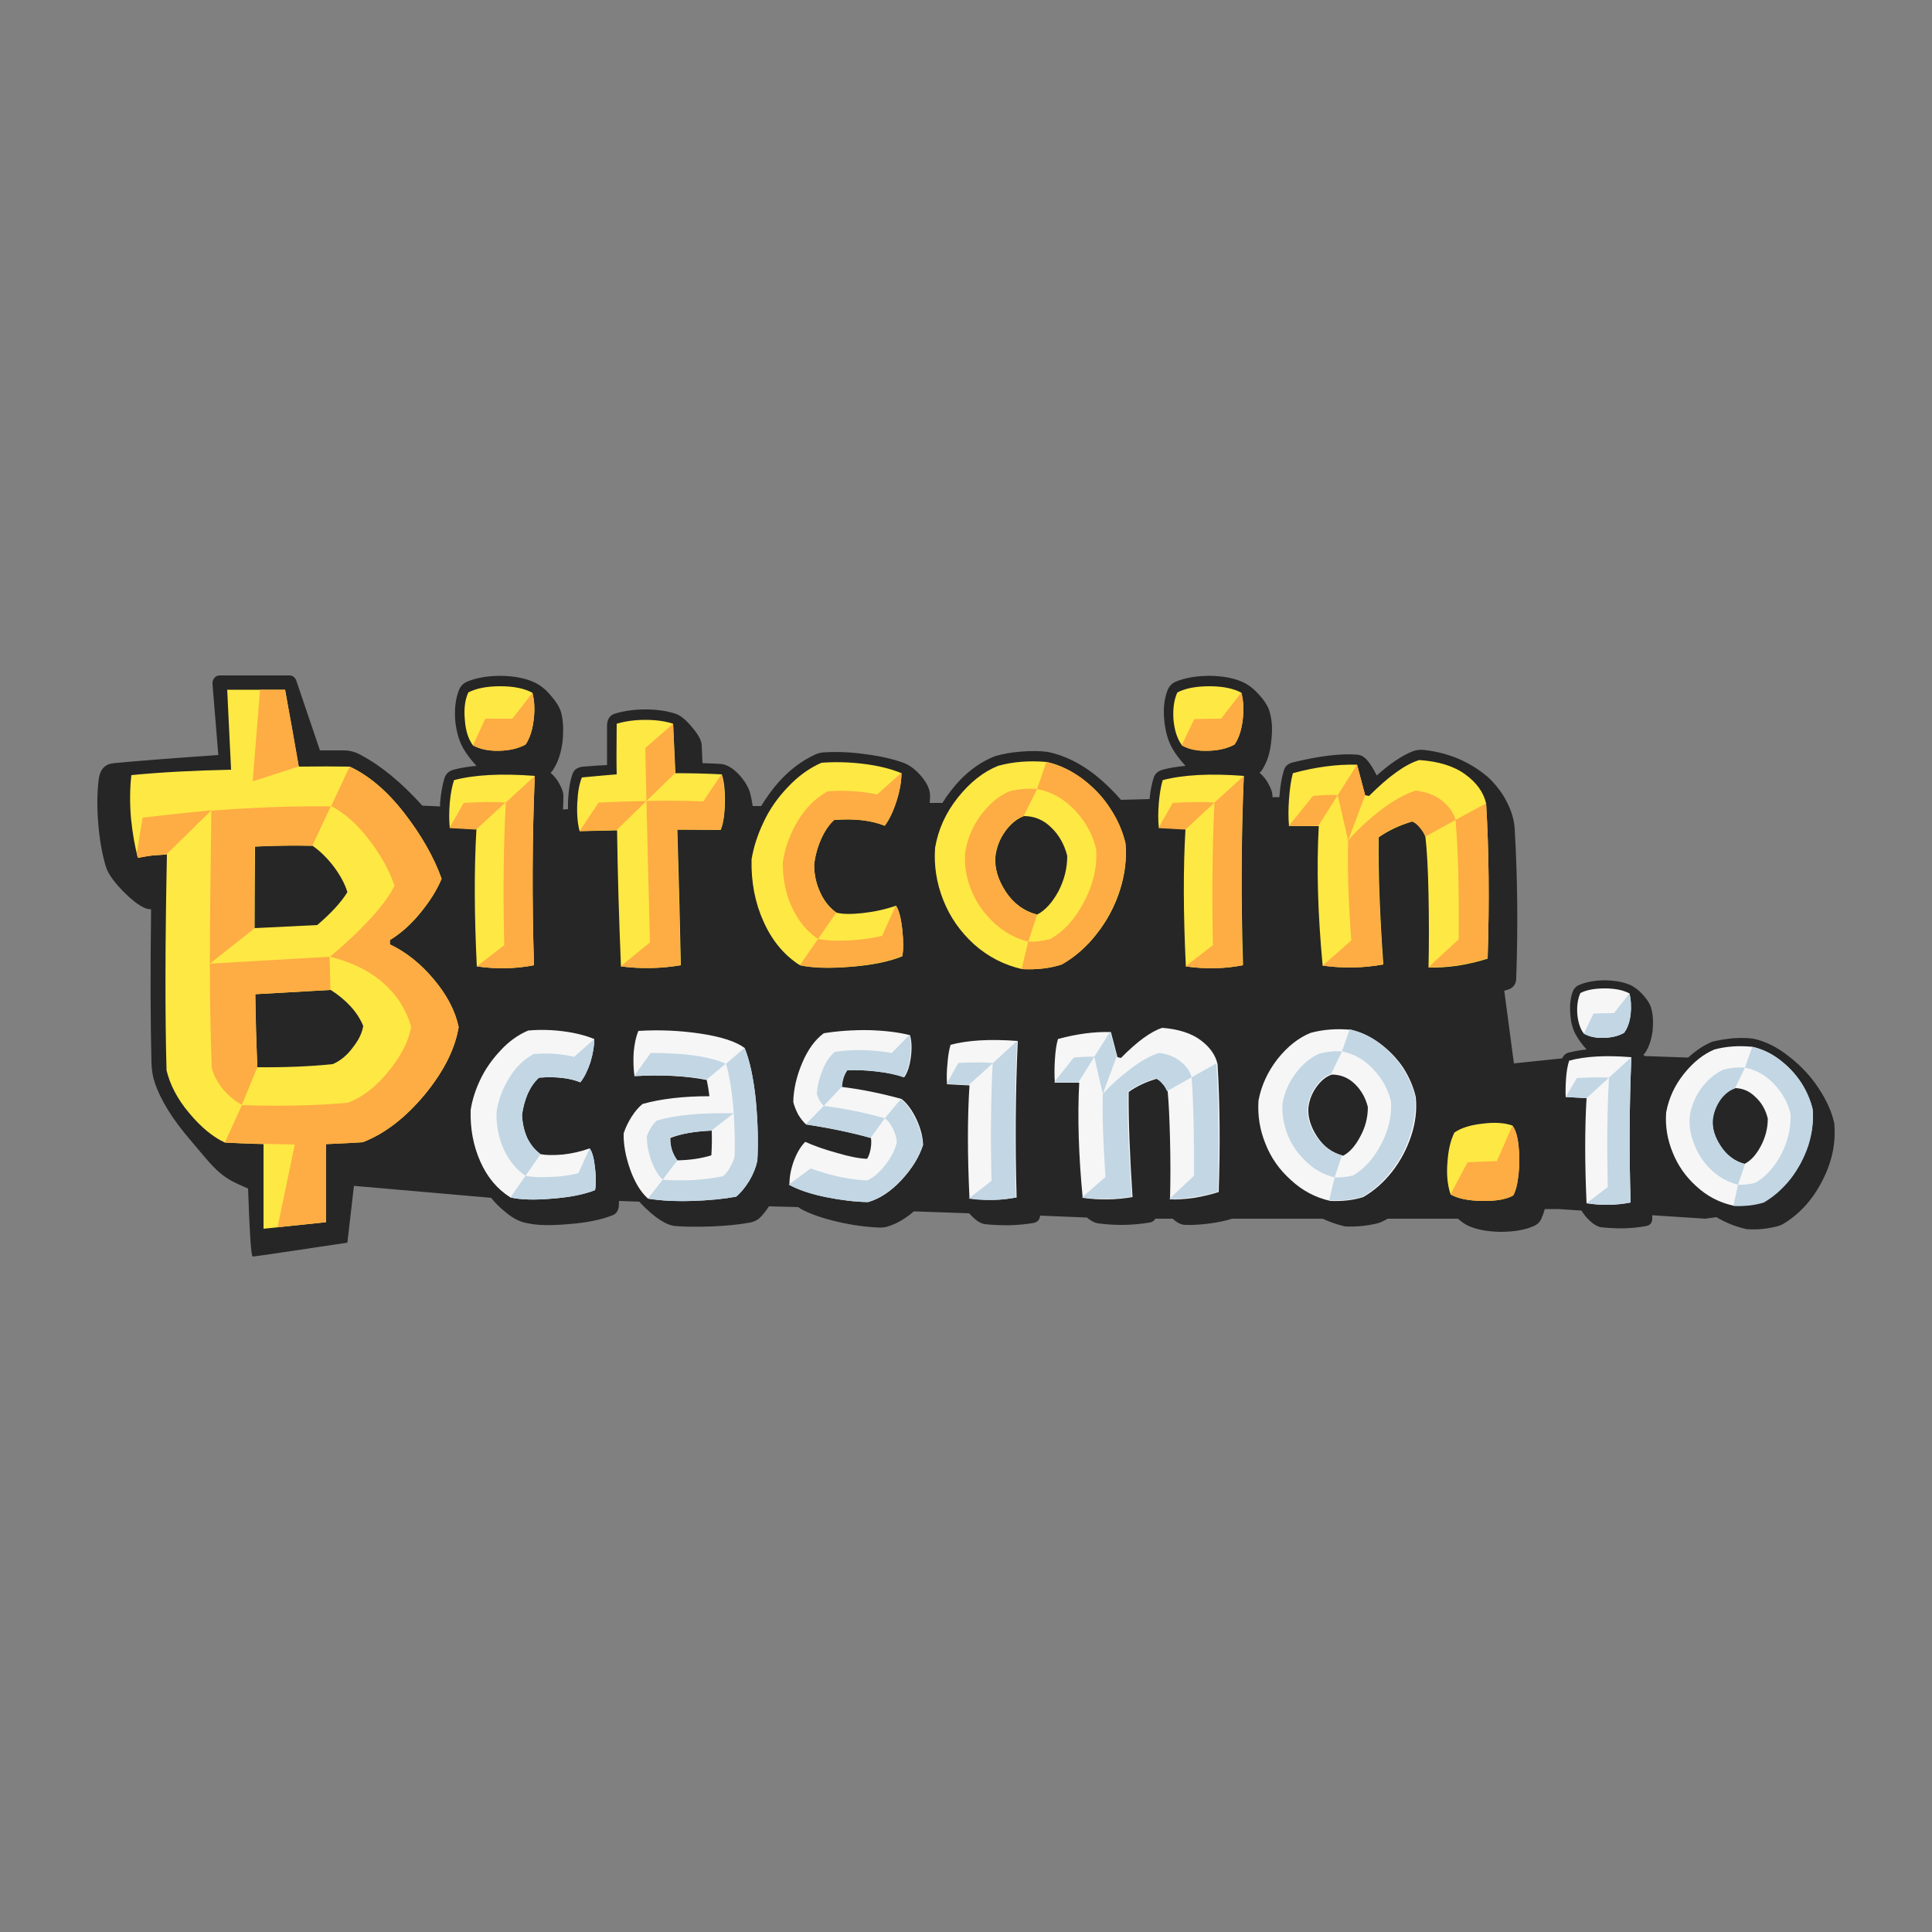 <svg version="1.2" xmlns="http://www.w3.org/2000/svg" viewBox="0 0 500 500" width="500" height="500">
	<rect x="0" y="0" width="500" height="500" fill="#808080" stroke="none"/>
	<title>Нов проект</title>
	<defs>
		<clipPath clipPathUnits="userSpaceOnUse" id="cp1">
			<path d="m58.17 295.67q-4.68-2.21-9.15-7.56-4.47-5.36-5.89-11.12-0.68-21.49 0.06-55.84c-2.87 0.31-2.25-0.1-7.51 0.88q-1.23-4.35-1.75-10.28-0.53-5.93 0.09-11.15 11.14-1.11 25.75-1.44l-0.98-20.64h15.06l3.49 19.86q7.86-0.12 13.13 0 7.52 3.48 14.15 11.99 6.62 8.5 9.64 17.07-1.72 4.22-5.36 8.67-3.64 4.46-8.01 7.2l0.06 1.07q6.22 3.02 11.34 9.11 5.12 6.09 6.41 12.32-1.36 8.5-8.81 17.48-7.46 8.97-16.03 12.32-2.96 0.23-9.46 0.48v20.2l-16.17 1.69v-21.91q-6.58-0.22-10.06-0.4zm7.71-55.44l16.27-0.87q5.24-4.49 7.76-8.5-0.92-3.08-3.54-6.53-2.62-3.45-5.52-5.46-6.96-0.13-14.85 0.2-0.12 13.79-0.12 21.16zm0.73 35.96q10.67 0.13 19.48-0.81 2.96-1.27 5.21-4.25 2.25-2.98 2.68-5.59-2.22-5.36-8.38-9.37l-19.54 1.14q0.19 9.5 0.55 18.88z"/>
		</clipPath>
	</defs>
	<style>
		.s0 { opacity: .7;fill: #000000 } 
		.s1 { fill: #fee844 } 
		.s2 { fill: #feac44 } 
		.s3 { fill: #f6f6f6 } 
		.s4 { fill: #c2d6e4 } 
	</style>
	<g id="logo">
		<g id="Group-6">
			<path id="Path" fill-rule="evenodd" class="s0" d="m399.8 312.9q-0.4 1.4-0.9 2.5-0.6 1.4-2.2 2-3.2 1.4-8.5 1.4-5.2-0.1-8.5-1.7-1.1-0.6-2.4-1.7h-18.2q-0.2 0.1-0.3 0.2-1.3 0.7-2.3 1-4.2 1-8.4 0.8-3-0.7-5.8-2h-23.4q-2.6 0.8-5.6 1.2-3.6 0.5-6.5 0.4-1.6 0-3.3-1.6h-4.5q-0.4 0.8-1.5 1-6.7 1.1-13.3 0.2-1.4-0.2-2.9-1.5l-12.1-0.5q-0.2 1.6-1.7 1.9-2.9 0.5-6.4 0.6-3.6 0-6.3-0.3-1.7-0.3-3.7-2.5-0.2-0.2-0.3-0.3l-14.3-0.5q-3.1 2.7-6.4 3.8-1.1 0.4-2.4 0.4-5.3-0.2-10.9-1.5-5.6-1.3-9.1-3.1-0.6-0.3-1.1-0.7l-7.6-0.2q-1.2 1.9-2.6 3.2-1.1 0.8-2.3 1-4.4 0.8-10 1-5.7 0.2-9.3-0.1-3.6-0.3-9-5.9-0.1-0.2-0.3-0.4l-5.3-0.2q0 0.9-0.1 1.7-0.3 1.6-1.8 2.1-4.4 1.7-11.2 2.2-6.8 0.6-10.4-0.2-3-0.4-6.1-3.1-1.9-1.5-3.5-3.5l-35.5-3.1-1.7 14.7q-23.9 3.6-24.5 3.6-0.6 0-1.2-17.6-3-1.3-4.1-1.9c-4.2-2.3-6-5-10.7-10.5q-7.1-8.2-9.4-15.2-0.7-2.1-0.8-4.9-0.4-15.6-0.1-39.8-2.2 0.2-6.5-3.9-4.3-4.2-5.2-7.1-1.5-5-2-11.5-0.5-6.5 0.2-11.5 0.6-3.5 3.9-3.8 9.6-0.9 27-2.1l-1.5-18.3c-0.1-1.2 0.6-2.2 1.7-2.3q0.1 0 0.2 0h18c0.8 0 1.5 0.5 1.8 1.4l6.1 18h6.1q2.4 0 4.5 1.2 7.9 4.2 15.9 13.1l4.6 0.2q0-0.4 0-0.9 0.3-3.7 1.1-6.3 0.5-1.8 2.4-2.3 2.6-0.7 5.9-1-2.2-2.4-3.4-4.5-1.7-3-2.1-7.4-0.3-4.3 0.9-7.5 0.6-1.7 2.2-2.4 3.6-1.5 8.8-1.5 5.2 0.1 8.6 1.7 2.4 1.1 4.4 3.6 2.1 2.4 2.6 4.5 0.7 2.9 0.3 7.1-0.5 4.2-2.2 7-0.3 0.6-0.9 1.2 1.5 1.3 2.4 3.1 1 1.8 0.9 3.2 0 1.6-0.1 3.2l1.3-0.1q0-0.8 0-1.7 0.2-5.1 1.3-7.7 0.6-1.4 2.7-1.6 3.5-0.3 6.1-0.4 0-8 0-10.3 0.1-2.4 2-3 3.6-1.1 7.9-1.1 4.4 0 7.8 1.1 1.9 0.6 4.3 3.5 2.5 2.9 2.5 4.8l0.2 4.5q3.1 0.1 4.6 0.2 2.2 0.1 4.6 2.5 2.3 2.4 3.1 4.9 0.4 1.5 0.7 3.5h2.2q0.7-1.2 1.5-2.3 5.1-7.5 12.2-10.9 1.4-0.7 2.8-0.7 5-0.3 10.6 0.5 5.5 0.7 9.7 2.2 2.6 1 4.8 3.7 2.1 2.6 2.1 4.8 0 0.9-0.1 1.9h3.3q0.9-1.5 2-2.9 5-6.6 11.6-9.2 3-0.9 6.9-1.2 3.9-0.3 6.8 0.1 6.3 1.3 12.3 6 3.7 3 6.6 6.4l7.4-0.2q0.3-3 1-5.3 0.5-1.8 2.4-2.3 2.6-0.7 5.9-1-2.2-2.4-3.4-4.5-1.7-3-2.1-7.4-0.4-4.3 0.8-7.5 0.6-1.7 2.2-2.4 3.7-1.5 8.9-1.5 5.2 0.1 8.6 1.7 2.3 1.1 4.4 3.6 2.1 2.4 2.5 4.5 0.8 2.9 0.3 7.1-0.4 4.2-2.1 7-0.3 0.6-0.9 1.2 1.5 1.3 2.4 3.1 1 1.8 0.9 3.2h1.8q0.3-4.1 1.1-6.7 0.4-1.8 2.4-2.3 10.3-2.5 16.6-2 1.4 0.1 2.5 1.3 1.2 1.3 2.6 4.1 5.1-4.6 9.4-6.3 1.4-0.5 3-0.3 5.1 0.6 9.5 2.6 4.4 2.1 7.4 4.9 2.9 2.9 4.5 6.2 1.7 3.4 1.9 6.7 1.1 18.7 0.4 38.6 0 2.3-2.1 3-0.5 0.2-1 0.3l2.5 18.8 12.5-1.3q0.5-1.2 1.7-1.5 2-0.5 4.6-0.8-1.7-1.9-2.6-3.5-1.4-2.3-1.6-5.6-0.3-3.3 0.6-5.8 0.5-1.3 1.7-1.8 2.8-1.2 6.8-1.2 4 0.1 6.6 1.3 1.8 0.9 3.4 2.8 1.6 1.9 1.9 3.4 0.6 2.2 0.3 5.5-0.4 3.2-1.7 5.4-0.2 0.4-0.7 0.9 0.2 0.1 0.3 0.3l11.3 0.4q2.9-2.7 6.2-4.1 2.4-0.6 5.4-0.9 3-0.2 5.2 0.1 4.8 1 9.4 4.7 4.6 3.6 7.6 8.2 3.1 4.7 4 9 0.7 7.5-3 14.7-3.6 7.2-9.8 11.1-1.1 0.7-2.1 0.9-3.9 1-7.8 0.7-4.1-0.9-7.8-3.1l-2.9 0.4-13.7-0.9q0 0.3 0 0.6 0.1 1.9-1.6 2.2-2.6 0.5-5.9 0.6-3.3 0-5.8-0.3-1.6-0.3-3.5-2.3-1-1.1-1.5-2l-6-0.4z"/>
			<g id="Group-5">
				<g id="B">
					<path id="path-1" fill-rule="evenodd" class="s1" d="m58.2 295.7q-4.7-2.2-9.2-7.6-4.5-5.3-5.9-11.1-0.6-21.5 0.1-55.9c-2.9 0.4-2.3-0.1-7.5 0.9q-1.2-4.3-1.8-10.2-0.5-6 0.1-11.2 11.2-1.1 25.8-1.4l-1-20.7h15l3.5 19.9q7.9-0.1 13.2 0 7.5 3.5 14.1 12 6.6 8.5 9.7 17-1.8 4.3-5.4 8.7-3.6 4.5-8 7.2v1.1q6.3 3 11.4 9.1 5.1 6.1 6.4 12.3-1.4 8.5-8.8 17.5-7.5 9-16 12.3-3 0.2-9.5 0.5v20.2l-16.2 1.7v-21.9q-6.5-0.2-10-0.4zm7.7-55.5l16.2-0.8q5.3-4.5 7.8-8.5-0.9-3.1-3.5-6.6-2.6-3.4-5.5-5.4-7-0.2-14.9 0.2-0.1 13.8-0.1 21.1zm0.7 36q10.7 0.1 19.5-0.8 3-1.3 5.2-4.3 2.3-2.9 2.7-5.6-2.2-5.3-8.4-9.3l-19.5 1.1q0.1 9.5 0.5 18.9z"/>
					<g id="Clip-Path" clip-path="url(#cp1)">
						<path id="Layer" fill-rule="evenodd" class="s2" d="m100.9 244.4q6.3 3 11.4 9.1 5.1 6.1 6.4 12.3-1.4 8.5-8.8 17.5-5 6-12.3 14.9l-6.3-0.9-5 20.1-14.8 1.8 4.8-23q-11.6-0.2-18.1-0.5l4.4-9.7q14.9 0.5 27.4-0.6 5.8-2.2 10.6-8.2 4.9-6 5.8-11.5-1.9-6.6-7.2-11.3-5.3-4.7-13.8-6.8 5.9-4.9 10.6-10 4.6-5.1 6.1-8.4-2-5.9-6.6-11.9-4.6-6-9.8-8.7l4.8-10.2q7.5 3.5 14.1 12 6.6 8.5 9.7 17-1.8 4.3-5.4 8.7-3.6 4.5-8 7.2zm-20.1-25.5q-7-0.1-14.9 0.2-0.1 13.8-0.1 21.2l-11.5 9.1q0-10.8 0.4-39.6 17.1-1.3 30.9-1.1zm-26.1-9.2l-11.6 11.4c-2.8 0.3-2.6 0-7.9 1l1.7-10.5q11.3-1.3 17.8-1.9zm30.6 37.9l0.2 8.6-19.5 1.1q0.2 9.5 0.6 18.9l-4 9.7q-2.4-1.2-4.8-3.9-2.3-2.8-3-5.7-0.5-14.1-0.5-26.9zm-7.8-49.3l-12.1 3.9 1.9-23.7h6.4z"/>
					</g>
				</g>
			</g>
			<g id="Group">
				<path id="itcoin" fill-rule="evenodd" class="s1" d="m121.2 179.2q3.1-1.6 8.3-1.6 5.2 0 8.3 1.7 0.8 3.2 0.3 7.1-0.5 4-2.1 6.3-2.8 1.5-6.8 1.6-4 0.1-6.8-1.4-1.8-2.4-2.1-6.6-0.4-4.3 0.9-7.1zm17.2 21.6q-1 24.1-0.2 49-7.2 1.4-14.8 0.3-1-20.4-0.1-35.5l-6.9-0.4q-0.3-2.8 0-6.4 0.3-3.5 1.1-5.9 7.9-2.1 20.9-1.1zm48.4-0.4q0.9 2.7 0.8 7.4-0.1 4.7-1.1 7-7.3-0.1-11.2-0.1 0.6 20 0.9 35.1-7.6 1.3-15.5 0.3-0.8-19.5-1-35.2l-9.7 0.2q-0.8-3-0.6-7.3 0.2-4.3 1.2-6.6 6.4-0.6 9-0.8-0.1-4.3 0-13.1 3.4-1 7.4-1 4.1 0 7.2 1l0.6 12.8q6.1 0 12 0.3zm20.2 49.4q-6.1-3.9-9.4-11.3-3.3-7.3-3.1-16.1 0.8-4.8 3.1-9.6 2.2-4.8 6.2-9 4-4.3 8.8-6.4 5.4-0.4 11 0.3 5.6 0.7 9.7 2.4 0 3.2-1.3 7.3-1.3 4-3 6.3-5.2-2.1-13.1-1.5-2 1.8-3.4 5-1.4 3.1-1.8 6.6 0 3.8 1.6 7.2 1.5 3.3 4.2 5.2 2.3 0.6 6.8 0.1 4.5-0.5 8.6-1.9 1.1 1.6 1.6 6.1 0.5 4.6 0 7-5.2 2.1-13.4 2.7-8.2 0.7-13.1-0.4zm57.5 1q-7-1.6-12.4-6.4-5.4-4.9-8-11.5-2.6-6.6-2.1-13.5 1.2-7.1 5.9-13 4.7-5.9 10.4-8.2 5.8-1.6 12.6-1 4.9 1.1 9.2 4.4 4.4 3.2 7.2 7.6 2.9 4.4 4 9.1 0.5 6-1.5 12.2-2 6.2-6 11.2-3.9 5-9 7.9-4.6 1.5-10.3 1.2zm3.9-14.1q3.1-1.6 5.5-6 2.3-4.4 2.3-9.2-1.1-4.4-4.1-7.3-3-3-7.1-3-2.7 1-4.9 4-2.1 3-2.5 6.6-0.3 4.4 2.7 9 3.1 4.6 8.1 5.9zm36.3-57.5q3.1-1.6 8.3-1.6 5.2 0 8.3 1.7 0.8 3.2 0.3 7.1-0.5 4-2.1 6.3-2.8 1.5-6.8 1.6-4 0.1-6.8-1.4-1.8-2.4-2.2-6.6-0.3-4.3 1-7.1zm17.2 21.6q-1 24.1-0.2 49-7.2 1.4-14.8 0.3-1-20.4-0.1-35.5l-6.9-0.4q-0.3-2.8 0-6.4 0.3-3.5 1-5.9 8-2.1 21-1.1zm62.7 7.1q1.1 18.1 0.4 40.2-3.4 1.1-7.6 1.8-4.2 0.6-7.7 0.5 0.2-9 0-18.9-0.2-9.8-0.8-14.9-0.4-1.3-1.5-2.5-1-1.2-1.9-1.5-5 1.5-8.7 4.1-0.2 13 1.2 32.9-7.7 1.4-15.7 0.3-1.9-20.1-1-36.1h-7.7q-0.3-3.1 0-7.1 0.3-4.1 1-6.6 8.8-2.4 16.6-2.2l2.1 7.9 1 0.2q7.7-7.7 13-9.3 7.5 0.5 11.9 3.7 4.4 3.2 5.4 7.5z"/>
				<path id="itcoin" fill-rule="evenodd" class="s2" d="m122.4 192.9l3.2-6.9q4.3 0 7 0l5.2-6.7q0.8 3.2 0.3 7.1-0.5 4-2.1 6.3-2.8 1.5-6.8 1.6-4 0.1-6.8-1.4zm16 7.9q-1 24.1-0.2 49-7.2 1.4-14.8 0.3l7.1-5.5q-0.5-20.2 0.4-36.9zm-18.4 7q6.4-0.4 10.8-0.1l-7.6 7-6.9-0.4zm47.3-0.5q-0.1-4.4-0.3-13.7l7.2-6.3 0.5 12.8zm-6.7 42.8l7.6-6.2q-0.8-32.1-0.9-36.6 7-0.2 14.7 0.1l4.7-7q0.9 2.7 0.8 7.4 0 4.6-1.1 7-7.2-0.1-11.2-0.1 0.6 19.9 0.9 35.1-7.6 1.3-15.5 0.3zm6.7-42.8l-7.7 7.5-9.6 0.3 4.9-7.4q6.7-0.3 12.4-0.4zm48.6 4.9q-2 1.8-3.4 4.9-1.4 3.2-1.8 6.7 0 3.8 1.5 7.1 1.5 3.4 4.2 5.3l-4.7 6.8q-4.4-3-6.8-8.3-2.4-5.3-2.3-11.6 0.8-5.5 3.9-10.7 3.1-5.1 7.7-7.6 6.5-0.5 12.8 0.8l6.3-5.6q0 3.3-1.3 7.4-1.3 4-3.1 6.3-5.1-2.1-13-1.5zm-8.9 37.6l4.7-6.8q2.9 0.6 7.6 0.4 4.8-0.2 9-1.2l3.5-7.8q1.2 1.6 1.7 6.1 0.5 4.6 0 6.9-5.2 2.1-13.5 2.8-8.2 0.6-13-0.4zm61.4-45.6l2.4-7q4.9 1.1 9.3 4.3 4.3 3.3 7.2 7.7 2.9 4.3 3.9 9 0.6 6.1-1.5 12.3-2 6.1-5.9 11.2-3.9 5-9 7.9-4.6 1.5-10.4 1.2l1.7-7.1q2.9 0.1 5.8-0.7 5.3-3.1 8.7-9.7 3.5-6.6 3.1-13.5-1.3-5.6-5.5-10.1-4.3-4.5-9.8-5.5zm-2.3 39.5q-5.1-1.3-9-5-3.9-3.7-5.8-8.5-1.9-4.8-1.5-9.6 0.8-5.2 4-9.6 3.3-4.4 7.4-6.2 3.6-0.9 7.2-0.6l-3.5 7q-2.7 0.9-4.8 4-2.2 3-2.6 6.6-0.2 4.4 2.8 9 3 4.6 8.1 5.9zm39.7-50.8l3.3-6.8q4.2-0.1 6.9-0.1l5.2-6.7q0.9 3.2 0.4 7.1-0.5 4-2.2 6.3-2.8 1.5-6.8 1.6-4 0.2-6.8-1.4zm16.1 7.9q-1.1 24.1-0.3 49-7.1 1.4-14.8 0.3l7.1-5.5q-0.4-20.1 0.4-36.9zm-18.4 7q6.4-0.4 10.8-0.1l-7.5 7-7-0.4zm45.4 9.7l-2.7-11.7 5-7.9 2.1 7.9zm-6.6 32.4l7.4-6.5q-1.1-15.4-0.8-25.9 3.6-4.1 8.5-7.9 4.9-3.7 9-5 4.1 0.5 6.8 2.6 2.7 2.2 3.5 5l-7.8 4.3q-0.5-1.2-1.5-2.4-1-1.2-2-1.5-5 1.4-8.7 4.1-0.3 10.7 1.2 32.9-7.6 1.4-15.6 0.3zm-2.5-43.9q3.7-0.4 6.4-0.2l-5 7.9-7.7 0.1zm45.2 42q-3.4 1.1-7.6 1.8-4.2 0.6-7.7 0.5l7.8-7.2q0.2-18.8-0.8-30.9l7.9-4.3q1.1 18 0.4 40.1z"/>
			</g>
			<g id="Group-2">
				<path id="casino" fill-rule="evenodd" class="s3" d="m132.1 309.9q-5.1-3.2-7.8-9.3-2.7-6.1-2.5-13.3 0.6-3.9 2.5-7.9 1.9-4 5.2-7.5 3.2-3.5 7.2-5.2 4.4-0.4 9.1 0.2 4.6 0.6 8 2 0 2.6-1 6-1.1 3.3-2.6 5.2-4.2-1.7-10.7-1.2-1.7 1.5-2.9 4.1-1.1 2.6-1.5 5.5 0.1 3.1 1.3 5.9 1.3 2.7 3.5 4.3 2 0.4 5.7 0.1 3.7-0.4 7-1.6 1 1.3 1.4 5.1 0.4 3.7 0 5.7-4.3 1.7-11.1 2.2-6.8 0.6-10.8-0.3zm60.6-38.7q2 4.9 2.9 13.5 0.8 8.6 0.4 15.7-0.6 2.7-2.1 5.2-1.6 2.6-3.4 4.1-4.9 0.9-11.4 1.1-6.5 0.2-11.4-0.6-2.8-2.5-4.6-7.5-1.8-5.1-1.7-9.4 0.7-2.1 2-4.2 1.4-2.2 2.9-3.4 7.2-2 17.3-2-0.3-2.4-0.7-4.2-8-1.6-18.7-1-0.4-2.9-0.2-6.2 0.3-3.3 1.2-5.5 8.1-0.5 16.1 0.7 8 1.2 11.4 3.7zm-8.6 27.8q0.2-3.1 0.1-6.4-6.7 0.3-10.7 1.9-0.1 3.2 1.8 5.8 4.9-0.1 8.8-1.3zm40.6 12.1q-5-0.1-10.9-1.3-5.9-1.2-9.5-3.2 0-3.1 1.2-6.3 1.2-3.1 2.9-4.8 3.5 1.6 8.3 2.9 4.7 1.4 7.7 1.5 0.6-0.9 0.9-2.5 0.3-1.6 0.1-2.9-7.5-2.1-16.8-3.5-1-0.9-2-2.5-0.9-1.7-1.3-3.3 0.1-4.9 2.3-10.1 2.2-5.2 5.6-7.7 5.6-0.9 11.8-0.8 6.2 0.2 10.5 1.3 0.7 2.4 0.2 5.9-0.5 3.4-1.7 5-2.7-1-7-1.5-4.4-0.5-7.7-0.3-1.2 1.6-1.4 4.3 7.4 0.9 15.4 3.1 2.1 1.6 3.8 5.1 1.7 3.6 1.8 6.8-1.5 4.7-5.6 9.1-4.1 4.4-8.6 5.7zm38.7-41.7q-0.9 19.9-0.3 40.5-5.9 1.1-12.2 0.2-0.8-16.8 0-29.2l-5.8-0.3q-0.2-2.4 0.1-5.3 0.2-2.9 0.8-4.9 6.6-1.8 17.4-1zm51.7 6q0.9 14.9 0.3 33.1-2.8 0.9-6.3 1.5-3.4 0.5-6.3 0.4 0.2-7.4 0-15.6-0.2-8.1-0.6-12.3-0.4-1.1-1.3-2-0.8-1-1.6-1.3-4.1 1.2-7.2 3.4-0.1 10.7 1 27.2-6.3 1.1-12.9 0.2-1.6-16.6-0.9-29.8h-6.3q-0.2-2.5 0-5.9 0.2-3.4 0.8-5.4 7.3-2 13.7-1.8l1.7 6.5 0.9 0.2q6.3-6.4 10.7-7.8 6.2 0.5 9.8 3.1 3.7 2.7 4.5 6.3zm29.2 35.4q-5.8-1.3-10.2-5.4-4.5-4-6.6-9.4-2.2-5.4-1.8-11.2 1.1-5.8 4.9-10.7 3.9-4.9 8.6-6.8 4.8-1.3 10.4-0.8 4 0.9 7.6 3.6 3.6 2.7 6 6.3 2.3 3.6 3.2 7.5 0.5 5-1.2 10.1-1.7 5.1-4.9 9.2-3.3 4.2-7.5 6.6-3.7 1.2-8.5 1zm3.3-11.7q2.5-1.3 4.4-4.9 2-3.6 2-7.7-0.9-3.6-3.4-6-2.5-2.4-5.9-2.4-2.2 0.7-4 3.2-1.8 2.5-2.1 5.5-0.2 3.6 2.3 7.4 2.5 3.8 6.7 4.9z"/>
				<path id="casino" fill-rule="evenodd" class="s4" d="m139.5 278.9q-1.7 1.5-2.9 4.1-1.1 2.6-1.5 5.5 0.1 3.1 1.3 5.9 1.3 2.7 3.5 4.3l-3.9 5.6q-3.6-2.5-5.6-6.8-2-4.4-1.9-9.6 0.6-4.5 3.2-8.8 2.6-4.3 6.4-6.3 5.3-0.5 10.5 0.7l5.2-4.6q0 2.6-1 6-1.1 3.3-2.6 5.2-4.2-1.7-10.7-1.2zm-7.4 31l3.9-5.6q2.4 0.5 6.3 0.3 4-0.1 7.4-1l2.9-6.4q1 1.3 1.4 5.1 0.4 3.7 0 5.7-4.3 1.7-11.1 2.2-6.8 0.6-10.8-0.3zm60.6-38.7q2 4.9 2.9 13.5 0.8 8.6 0.4 15.7-0.6 2.7-2.1 5.2-1.6 2.6-3.4 4.1-4.9 0.9-11.4 1.1-6.5 0.2-11.4-0.6l3.8-4.9q3.4 0.3 7.9 0.1 4.5-0.3 7.7-1 1-0.8 1.8-2.2 0.8-1.4 1.2-2.8 0.2-4.6-0.2-11.3-0.6-7.9-2-12.8zm-28.6 7.3l4.3-6q13.3 0 19.4 2.8l-4.9 4.1q-8-1.5-18.8-0.9zm20 14.1q-6.7 0.3-10.7 1.9-0.1 3.2 1.9 5.8l-3.8 5q-1.9-1.9-3-5.1-1.1-3.2-1.1-6.1 0.9-2.6 2.6-4.1 6.9-2.1 19.9-1.9zm35.1-15.6q-1.2 1.6-1.4 4.3l-4.6 4.9q-1.2-1.1-1.8-3.1 0.2-3.1 1.5-6.2 1.2-3.1 3.2-4.7 7-1 14.7 0.3l4.5-4.6q0.7 2.4 0.2 5.9-0.5 3.4-1.7 5-2.7-1-7-1.5-4.3-0.5-7.6-0.3zm9.8 12.4l4.1-4.9q2.1 1.5 3.8 5.1 1.7 3.5 1.9 6.7-1.5 4.7-5.6 9.1-4.2 4.4-8.7 5.7-5-0.1-10.9-1.3-5.8-1.2-9.5-3.2l5.7-4.2q3.6 1.3 7.6 2.2 4 0.8 7 0.9 2.5-1.1 4.7-4 2.3-2.9 3-5.9-0.1-1.6-1-3.5-0.9-1.8-2.1-2.7zm-15.8-3.2q7.9 1 15.8 3.2l-3.7 5.1q-7.5-2.1-16.8-3.5zm50-16.8q-0.9 20-0.3 40.5-5.9 1.2-12.2 0.3l5.9-4.6q-0.4-16.6 0.3-30.4zm-15.2 5.7q5.3-0.3 9 0l-6.3 5.7-5.7-0.3zm37.4 8l-2.2-9.6 4.1-6.5 1.7 6.4zm-5.4 26.8l6.1-5.3q-0.9-12.8-0.7-21.5 3-3.3 7.1-6.4 4-3.1 7.4-4.2 3.4 0.4 5.6 2.2 2.3 1.8 2.9 4.1l-6.4 3.6q-0.4-1.1-1.3-2.1-0.8-0.9-1.6-1.2-4.1 1.2-7.2 3.4-0.3 8.8 1 27.2-6.3 1.1-12.9 0.2zm-2.1-36.2q3.1-0.3 5.3-0.2l-4.1 6.6h-6.3zm37.3 34.7q-2.9 0.9-6.3 1.4-3.5 0.6-6.3 0.5l6.4-6q0.1-15.5-0.6-25.5l6.4-3.6q0.9 15 0.4 33.2zm32.1-36.3l2-5.7q4.1 0.9 7.7 3.6 3.6 2.7 5.9 6.3 2.4 3.6 3.3 7.5 0.4 4.9-1.3 10.1-1.6 5.1-4.9 9.2-3.2 4.2-7.4 6.6-3.8 1.2-8.6 0.9l1.4-5.9q2.4 0.1 4.8-0.5 4.4-2.6 7.2-8 2.9-5.4 2.6-11.1-1.1-4.7-4.6-8.4-3.5-3.7-8.1-4.6zm-1.9 32.6q-4.2-1-7.4-4.1-3.2-3-4.8-7-1.5-4-1.3-7.9 0.7-4.3 3.4-7.9 2.7-3.6 6.1-5.1 3-0.8 5.9-0.6l-2.8 5.8q-2.3 0.8-4 3.3-1.8 2.5-2.1 5.5-0.3 3.6 2.2 7.4 2.6 3.8 6.7 4.9z"/>
			</g>
			<g id="Group-4">
				<path id="." fill-rule="evenodd" class="s1" d="m391.6 309.4q-2.7 1.5-8.1 1.4-5.4-0.1-8.1-1.7-1.2-3.6-0.8-8.3 0.3-4.7 1.8-7.7 2.6-1.8 7.3-2.3 4.7-0.6 7.7 0.5 1.2 1.5 1.6 5.2 0.4 3.7 0 7.4-0.4 3.8-1.4 5.5z"/>
				<path id="." fill-rule="evenodd" class="s2" d="m375.4 309.1l4.4-8.3q3.6-0.2 7.6-0.3l4-9.2q1.2 1.5 1.6 5.2 0.4 3.7 0 7.4-0.4 3.8-1.4 5.5-2.7 1.5-8.1 1.4-5.4-0.1-8.1-1.7z"/>
			</g>
			<g id="Group-3">
				<path id="io" fill-rule="evenodd" class="s3" d="m409 257q2.3-1.2 6.3-1.2 4 0 6.4 1.3 0.6 2.4 0.3 5.5-0.4 3-1.7 4.7-2.1 1.2-5.2 1.3-3.1 0.1-5.2-1.1-1.4-1.8-1.7-5.1-0.2-3.2 0.8-5.4zm13.2 16.6q-0.8 18.5-0.2 37.6-5.5 1.1-11.4 0.2-0.7-15.6 0-27.2l-5.4-0.3q-0.1-2.2 0.1-4.9 0.2-2.7 0.8-4.5 6.1-1.7 16.1-0.9zm26.3 38.4q-5.4-1.2-9.5-5-4.1-3.7-6.1-8.7-2.1-5.1-1.7-10.4 1-5.5 4.6-10 3.6-4.5 7.9-6.3 4.5-1.2 9.7-0.7 3.8 0.8 7.1 3.3 3.3 2.5 5.5 5.8 2.2 3.4 3.1 7 0.4 4.6-1.2 9.4-1.5 4.7-4.5 8.6-3.1 3.9-7 6.1-3.5 1.1-7.9 0.9zm3-10.8q2.4-1.2 4.2-4.6 1.8-3.4 1.8-7.1-0.8-3.4-3.2-5.6-2.3-2.3-5.4-2.3-2.1 0.7-3.7 3-1.7 2.4-2 5.1-0.2 3.4 2.1 6.9 2.4 3.6 6.2 4.6z"/>
				<path id="io" fill-rule="evenodd" class="s4" d="m409.9 267.5l2.5-5.2q3.2-0.1 5.3-0.1l4-5.1q0.6 2.4 0.3 5.5-0.4 3-1.7 4.7-2.1 1.2-5.2 1.3-3.1 0.1-5.2-1.1zm12.3 6.1q-0.8 18.5-0.2 37.6-5.5 1.1-11.4 0.2l5.5-4.2q-0.4-15.5 0.3-28.3zm-14.1 5.4q4.9-0.3 8.3-0.1l-5.8 5.3-5.4-0.3zm43.5-2.7l1.9-5.4q3.7 0.9 7.1 3.4 3.3 2.5 5.5 5.8 2.2 3.4 3 7 0.4 4.6-1.1 9.4-1.6 4.7-4.6 8.6-3 3.8-6.9 6.1-3.5 1.1-7.9 0.9l1.2-5.5q2.3 0.1 4.5-0.5 4.1-2.4 6.7-7.4 2.6-5.1 2.4-10.4-1-4.3-4.3-7.8-3.3-3.4-7.5-4.2zm-1.8 30.3q-3.9-1-6.9-3.8-3-2.9-4.4-6.6-1.5-3.6-1.2-7.3 0.6-4 3.1-7.4 2.5-3.3 5.7-4.7 2.8-0.7 5.5-0.5l-2.6 5.4q-2.1 0.7-3.8 3-1.6 2.4-1.9 5.1-0.3 3.4 2.1 6.9 2.3 3.6 6.2 4.6z"/>
			</g>
		</g>
	</g>
</svg>
